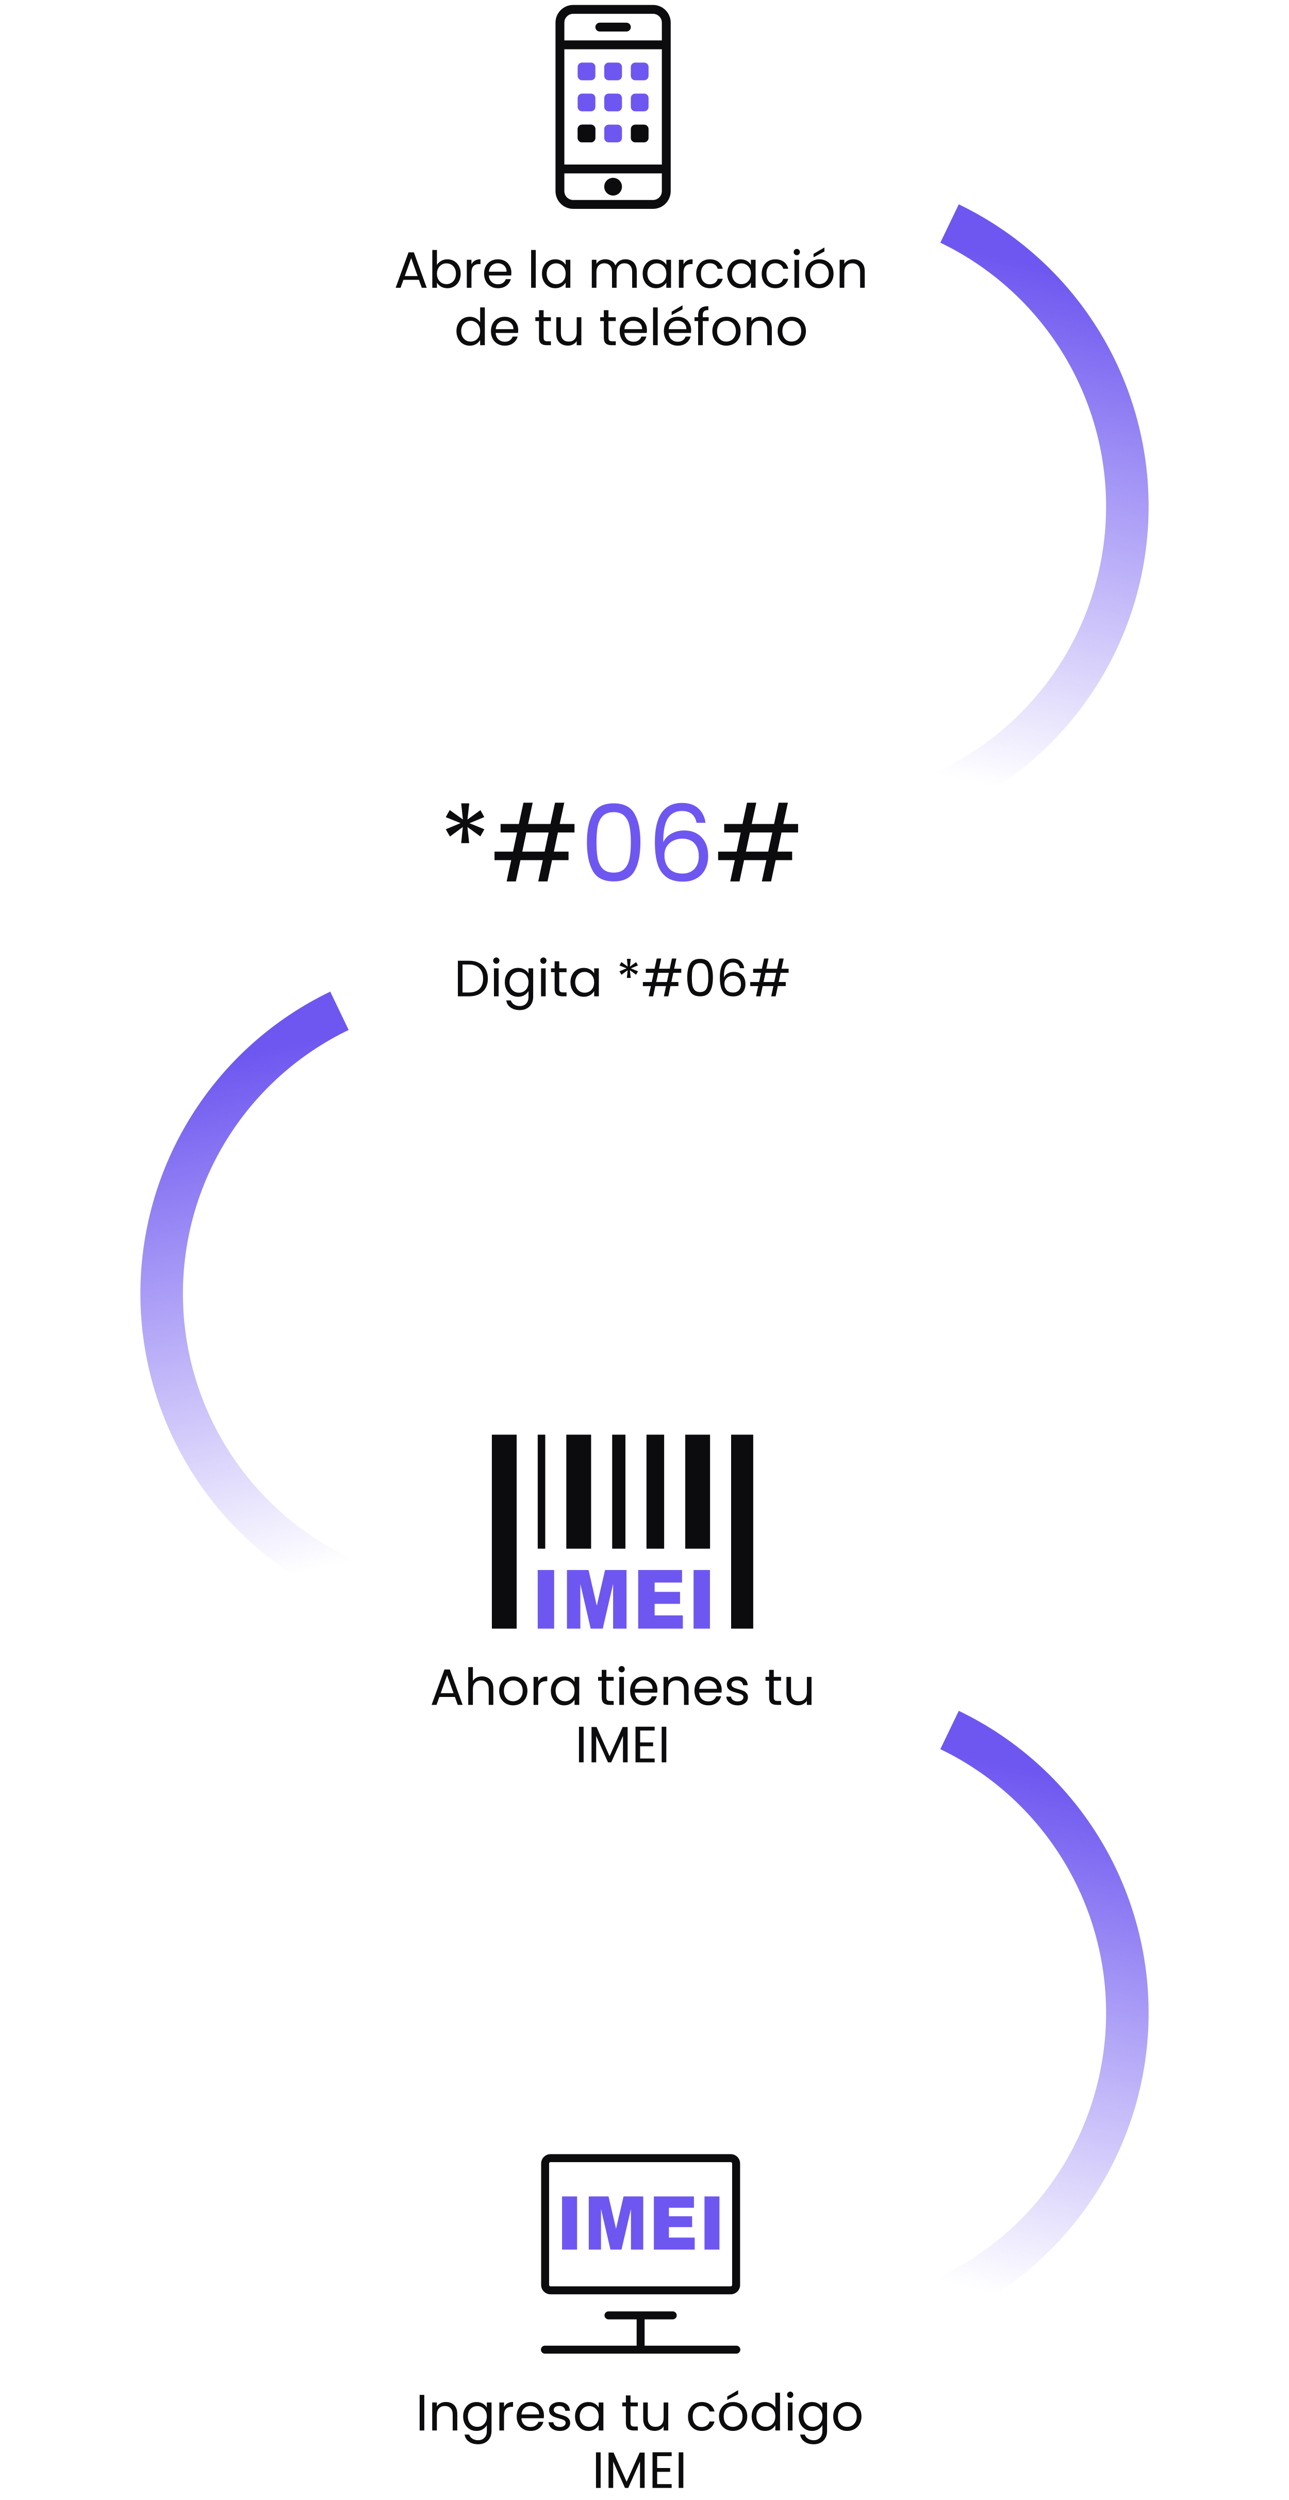 <svg xmlns="http://www.w3.org/2000/svg" width="606" height="1175" viewBox="0 0 606 1175" fill="none"><path d="M225.87 380.738L227.67 383.988L220.72 386.888L227.72 389.738L225.82 393.088L219.77 388.688L220.57 396.238H216.82L217.57 388.688L211.52 393.138L209.57 389.738L216.52 386.838L209.57 384.038L211.42 380.688L217.62 385.138L216.82 377.538H220.62L219.77 385.138L225.87 380.738ZM262.287 391.238L260.387 400.238H267.287V404.238H259.537L257.387 414.238H253.037L255.187 404.238H244.687L242.537 414.238H238.187L240.337 404.238H232.487V400.238H241.187L243.087 391.238H235.337V387.238H243.937L246.087 377.238H250.437L248.287 387.238H258.787L260.937 377.238H265.287L263.137 387.238H270.087V391.238H262.287ZM257.937 391.238H247.437L245.537 400.238H256.037L257.937 391.238ZM367.414 391.238L365.514 400.238H372.414V404.238H364.664L362.514 414.238H358.164L360.314 404.238H349.814L347.664 414.238H343.314L345.464 404.238H337.614V400.238H346.314L348.214 391.238H340.464V387.238H349.064L351.214 377.238H355.564L353.414 387.238H363.914L366.064 377.238H370.414L368.264 387.238H375.214V391.238H367.414ZM363.064 391.238H352.564L350.664 400.238H361.164L363.064 391.238Z" fill="#0C0B0E"></path><path d="M275.929 395.788C275.929 390.055 276.862 385.588 278.729 382.388C280.596 379.155 283.862 377.538 288.529 377.538C293.162 377.538 296.412 379.155 298.279 382.388C300.146 385.588 301.079 390.055 301.079 395.788C301.079 401.622 300.146 406.155 298.279 409.388C296.412 412.622 293.162 414.238 288.529 414.238C283.862 414.238 280.596 412.622 278.729 409.388C276.862 406.155 275.929 401.622 275.929 395.788ZM296.579 395.788C296.579 392.888 296.379 390.438 295.979 388.438C295.612 386.405 294.829 384.772 293.629 383.538C292.462 382.305 290.762 381.688 288.529 381.688C286.262 381.688 284.529 382.305 283.329 383.538C282.162 384.772 281.379 386.405 280.979 388.438C280.612 390.438 280.429 392.888 280.429 395.788C280.429 398.788 280.612 401.305 280.979 403.338C281.379 405.372 282.162 407.005 283.329 408.238C284.529 409.472 286.262 410.088 288.529 410.088C290.762 410.088 292.462 409.472 293.629 408.238C294.829 407.005 295.612 405.372 295.979 403.338C296.379 401.305 296.579 398.788 296.579 395.788ZM327.475 386.688C326.742 382.988 324.459 381.138 320.625 381.138C317.659 381.138 315.442 382.288 313.975 384.588C312.509 386.855 311.792 390.605 311.825 395.838C312.592 394.105 313.859 392.755 315.625 391.788C317.425 390.788 319.425 390.288 321.625 390.288C325.059 390.288 327.792 391.355 329.825 393.488C331.892 395.622 332.925 398.572 332.925 402.338C332.925 404.605 332.475 406.638 331.575 408.438C330.709 410.238 329.375 411.672 327.575 412.738C325.809 413.805 323.659 414.338 321.125 414.338C317.692 414.338 315.009 413.572 313.075 412.038C311.142 410.505 309.792 408.388 309.025 405.688C308.259 402.988 307.875 399.655 307.875 395.688C307.875 383.455 312.142 377.338 320.675 377.338C323.942 377.338 326.509 378.222 328.375 379.988C330.242 381.755 331.342 383.988 331.675 386.688H327.475ZM320.675 394.138C319.242 394.138 317.892 394.438 316.625 395.038C315.359 395.605 314.325 396.488 313.525 397.688C312.759 398.855 312.375 400.288 312.375 401.988C312.375 404.522 313.109 406.588 314.575 408.188C316.042 409.755 318.142 410.538 320.875 410.538C323.209 410.538 325.059 409.822 326.425 408.388C327.825 406.922 328.525 404.955 328.525 402.488C328.525 399.888 327.859 397.855 326.525 396.388C325.192 394.888 323.242 394.138 320.675 394.138Z" fill="#6E57F0"></path><path d="M220.47 451.51C222.294 451.51 223.87 451.854 225.198 452.542C226.542 453.214 227.566 454.182 228.27 455.446C228.99 456.71 229.35 458.198 229.35 459.91C229.35 461.622 228.99 463.11 228.27 464.374C227.566 465.622 226.542 466.582 225.198 467.254C223.87 467.91 222.294 468.238 220.47 468.238H215.262V451.51H220.47ZM220.47 466.438C222.63 466.438 224.278 465.87 225.414 464.734C226.55 463.582 227.118 461.974 227.118 459.91C227.118 457.83 226.542 456.206 225.39 455.038C224.254 453.87 222.614 453.286 220.47 453.286H217.446V466.438H220.47ZM233.359 452.95C232.943 452.95 232.591 452.806 232.303 452.518C232.015 452.23 231.871 451.878 231.871 451.462C231.871 451.046 232.015 450.694 232.303 450.406C232.591 450.118 232.943 449.974 233.359 449.974C233.759 449.974 234.095 450.118 234.367 450.406C234.655 450.694 234.799 451.046 234.799 451.462C234.799 451.878 234.655 452.23 234.367 452.518C234.095 452.806 233.759 452.95 233.359 452.95ZM234.415 455.086V468.238H232.231V455.086H234.415ZM243.561 454.87C244.697 454.87 245.689 455.118 246.537 455.614C247.401 456.11 248.041 456.734 248.457 457.486V455.086H250.665V468.526C250.665 469.726 250.409 470.79 249.897 471.718C249.385 472.662 248.649 473.398 247.689 473.926C246.745 474.454 245.641 474.718 244.377 474.718C242.649 474.718 241.209 474.31 240.057 473.494C238.905 472.678 238.225 471.566 238.017 470.158H240.177C240.417 470.958 240.913 471.598 241.665 472.078C242.417 472.574 243.321 472.822 244.377 472.822C245.577 472.822 246.553 472.446 247.305 471.694C248.073 470.942 248.457 469.886 248.457 468.526V465.766C248.025 466.534 247.385 467.174 246.537 467.686C245.689 468.198 244.697 468.454 243.561 468.454C242.393 468.454 241.329 468.166 240.369 467.59C239.425 467.014 238.681 466.206 238.137 465.166C237.593 464.126 237.321 462.942 237.321 461.614C237.321 460.27 237.593 459.094 238.137 458.086C238.681 457.062 239.425 456.27 240.369 455.71C241.329 455.15 242.393 454.87 243.561 454.87ZM248.457 461.638C248.457 460.646 248.257 459.782 247.857 459.046C247.457 458.31 246.913 457.75 246.225 457.366C245.553 456.966 244.809 456.766 243.993 456.766C243.177 456.766 242.433 456.958 241.761 457.342C241.089 457.726 240.553 458.286 240.153 459.022C239.753 459.758 239.553 460.622 239.553 461.614C239.553 462.622 239.753 463.502 240.153 464.254C240.553 464.99 241.089 465.558 241.761 465.958C242.433 466.342 243.177 466.534 243.993 466.534C244.809 466.534 245.553 466.342 246.225 465.958C246.913 465.558 247.457 464.99 247.857 464.254C248.257 463.502 248.457 462.63 248.457 461.638ZM255.484 452.95C255.068 452.95 254.716 452.806 254.428 452.518C254.14 452.23 253.996 451.878 253.996 451.462C253.996 451.046 254.14 450.694 254.428 450.406C254.716 450.118 255.068 449.974 255.484 449.974C255.884 449.974 256.22 450.118 256.492 450.406C256.78 450.694 256.924 451.046 256.924 451.462C256.924 451.878 256.78 452.23 256.492 452.518C256.22 452.806 255.884 452.95 255.484 452.95ZM256.54 455.086V468.238H254.356V455.086H256.54ZM262.926 456.886V464.638C262.926 465.278 263.062 465.734 263.334 466.006C263.606 466.262 264.078 466.39 264.75 466.39H266.358V468.238H264.39C263.174 468.238 262.262 467.958 261.654 467.398C261.046 466.838 260.742 465.918 260.742 464.638V456.886H259.038V455.086H260.742V451.774H262.926V455.086H266.358V456.886H262.926ZM268.188 461.614C268.188 460.27 268.46 459.094 269.004 458.086C269.548 457.062 270.292 456.27 271.236 455.71C272.196 455.15 273.26 454.87 274.428 454.87C275.58 454.87 276.58 455.118 277.428 455.614C278.276 456.11 278.908 456.734 279.324 457.486V455.086H281.532V468.238H279.324V465.79C278.892 466.558 278.244 467.198 277.38 467.71C276.532 468.206 275.54 468.454 274.404 468.454C273.236 468.454 272.18 468.166 271.236 467.59C270.292 467.014 269.548 466.206 269.004 465.166C268.46 464.126 268.188 462.942 268.188 461.614ZM279.324 461.638C279.324 460.646 279.124 459.782 278.724 459.046C278.324 458.31 277.78 457.75 277.092 457.366C276.42 456.966 275.676 456.766 274.86 456.766C274.044 456.766 273.3 456.958 272.628 457.342C271.956 457.726 271.42 458.286 271.02 459.022C270.62 459.758 270.42 460.622 270.42 461.614C270.42 462.622 270.62 463.502 271.02 464.254C271.42 464.99 271.956 465.558 272.628 465.958C273.3 466.342 274.044 466.534 274.86 466.534C275.676 466.534 276.42 466.342 277.092 465.958C277.78 465.558 278.324 464.99 278.724 464.254C279.124 463.502 279.324 462.63 279.324 461.638ZM299.061 452.158L299.925 453.718L296.589 455.11L299.949 456.478L299.037 458.086L296.133 455.974L296.517 459.598H294.717L295.077 455.974L292.173 458.11L291.237 456.478L294.573 455.086L291.237 453.742L292.125 452.134L295.101 454.27L294.717 450.622H296.541L296.133 454.27L299.061 452.158ZM316.541 457.198L315.629 461.518H318.941V463.438H315.221L314.189 468.238H312.101L313.133 463.438H308.093L307.061 468.238H304.973L306.005 463.438H302.237V461.518H306.413L307.325 457.198H303.605V455.278H307.733L308.765 450.478H310.853L309.821 455.278H314.861L315.893 450.478H317.981L316.949 455.278H320.285V457.198H316.541ZM314.453 457.198H309.413L308.501 461.518H313.541L314.453 457.198ZM323.089 459.382C323.089 456.63 323.537 454.486 324.433 452.95C325.329 451.398 326.897 450.622 329.137 450.622C331.361 450.622 332.921 451.398 333.817 452.95C334.713 454.486 335.161 456.63 335.161 459.382C335.161 462.182 334.713 464.358 333.817 465.91C332.921 467.462 331.361 468.238 329.137 468.238C326.897 468.238 325.329 467.462 324.433 465.91C323.537 464.358 323.089 462.182 323.089 459.382ZM333.001 459.382C333.001 457.99 332.905 456.814 332.713 455.854C332.537 454.878 332.161 454.094 331.585 453.502C331.025 452.91 330.209 452.614 329.137 452.614C328.049 452.614 327.217 452.91 326.641 453.502C326.081 454.094 325.705 454.878 325.513 455.854C325.337 456.814 325.249 457.99 325.249 459.382C325.249 460.822 325.337 462.03 325.513 463.006C325.705 463.982 326.081 464.766 326.641 465.358C327.217 465.95 328.049 466.246 329.137 466.246C330.209 466.246 331.025 465.95 331.585 465.358C332.161 464.766 332.537 463.982 332.713 463.006C332.905 462.03 333.001 460.822 333.001 459.382ZM347.832 455.014C347.48 453.238 346.384 452.35 344.544 452.35C343.12 452.35 342.056 452.902 341.352 454.006C340.648 455.094 340.304 456.894 340.32 459.406C340.688 458.574 341.296 457.926 342.144 457.462C343.008 456.982 343.968 456.742 345.024 456.742C346.672 456.742 347.984 457.254 348.96 458.278C349.952 459.302 350.448 460.718 350.448 462.526C350.448 463.614 350.232 464.59 349.8 465.454C349.384 466.318 348.744 467.006 347.88 467.518C347.032 468.03 346 468.286 344.784 468.286C343.136 468.286 341.848 467.918 340.92 467.182C339.992 466.446 339.344 465.43 338.976 464.134C338.608 462.838 338.424 461.238 338.424 459.334C338.424 453.462 340.472 450.526 344.568 450.526C346.136 450.526 347.368 450.95 348.264 451.798C349.16 452.646 349.688 453.718 349.848 455.014H347.832ZM344.568 458.59C343.88 458.59 343.232 458.734 342.624 459.022C342.016 459.294 341.52 459.718 341.136 460.294C340.768 460.854 340.584 461.542 340.584 462.358C340.584 463.574 340.936 464.566 341.64 465.334C342.344 466.086 343.352 466.462 344.664 466.462C345.784 466.462 346.672 466.118 347.328 465.43C348 464.726 348.336 463.782 348.336 462.598C348.336 461.35 348.016 460.374 347.376 459.67C346.736 458.95 345.8 458.59 344.568 458.59ZM367.002 457.198L366.09 461.518H369.402V463.438H365.682L364.65 468.238H362.562L363.594 463.438H358.554L357.522 468.238H355.434L356.466 463.438H352.698V461.518H356.874L357.786 457.198H354.066V455.278H358.194L359.226 450.478H361.314L360.282 455.278H365.322L366.354 450.478H368.442L367.41 455.278H370.746V457.198H367.002ZM364.914 457.198H359.874L358.962 461.518H364.002L364.914 457.198Z" fill="#0C0B0E"></path><path d="M213.853 797.518H206.557L205.213 801.238H202.909L208.957 784.606H211.477L217.501 801.238H215.197L213.853 797.518ZM213.229 795.742L210.205 787.294L207.181 795.742H213.229ZM226.665 787.846C227.657 787.846 228.553 788.062 229.353 788.494C230.153 788.91 230.777 789.542 231.225 790.39C231.689 791.238 231.921 792.27 231.921 793.486V801.238H229.761V793.798C229.761 792.486 229.433 791.486 228.777 790.798C228.121 790.094 227.225 789.742 226.089 789.742C224.937 789.742 224.017 790.102 223.329 790.822C222.657 791.542 222.321 792.59 222.321 793.966V801.238H220.137V783.478H222.321V789.958C222.753 789.286 223.345 788.766 224.097 788.398C224.865 788.03 225.721 787.846 226.665 787.846ZM241.225 801.454C239.993 801.454 238.873 801.174 237.865 800.614C236.873 800.054 236.089 799.262 235.513 798.238C234.953 797.198 234.673 795.998 234.673 794.638C234.673 793.294 234.961 792.11 235.537 791.086C236.129 790.046 236.929 789.254 237.937 788.71C238.945 788.15 240.073 787.87 241.321 787.87C242.569 787.87 243.697 788.15 244.705 788.71C245.713 789.254 246.505 790.038 247.081 791.062C247.673 792.086 247.969 793.278 247.969 794.638C247.969 795.998 247.665 797.198 247.057 798.238C246.465 799.262 245.657 800.054 244.633 800.614C243.609 801.174 242.473 801.454 241.225 801.454ZM241.225 799.534C242.009 799.534 242.745 799.35 243.433 798.982C244.121 798.614 244.673 798.062 245.089 797.326C245.521 796.59 245.737 795.694 245.737 794.638C245.737 793.582 245.529 792.686 245.113 791.95C244.697 791.214 244.153 790.67 243.481 790.318C242.809 789.95 242.081 789.766 241.297 789.766C240.497 789.766 239.761 789.95 239.089 790.318C238.433 790.67 237.905 791.214 237.505 791.95C237.105 792.686 236.905 793.582 236.905 794.638C236.905 795.71 237.097 796.614 237.481 797.35C237.881 798.086 238.409 798.638 239.065 799.006C239.721 799.358 240.441 799.534 241.225 799.534ZM253.024 790.222C253.408 789.47 253.952 788.886 254.656 788.47C255.376 788.054 256.248 787.846 257.272 787.846V790.102H256.696C254.248 790.102 253.024 791.43 253.024 794.086V801.238H250.84V788.086H253.024V790.222ZM258.977 794.614C258.977 793.27 259.249 792.094 259.793 791.086C260.337 790.062 261.081 789.27 262.025 788.71C262.985 788.15 264.049 787.87 265.217 787.87C266.369 787.87 267.369 788.118 268.217 788.614C269.065 789.11 269.697 789.734 270.113 790.486V788.086H272.321V801.238H270.113V798.79C269.681 799.558 269.033 800.198 268.169 800.71C267.321 801.206 266.329 801.454 265.193 801.454C264.025 801.454 262.969 801.166 262.025 800.59C261.081 800.014 260.337 799.206 259.793 798.166C259.249 797.126 258.977 795.942 258.977 794.614ZM270.113 794.638C270.113 793.646 269.913 792.782 269.513 792.046C269.113 791.31 268.569 790.75 267.881 790.366C267.209 789.966 266.465 789.766 265.649 789.766C264.833 789.766 264.089 789.958 263.417 790.342C262.745 790.726 262.209 791.286 261.809 792.022C261.409 792.758 261.209 793.622 261.209 794.614C261.209 795.622 261.409 796.502 261.809 797.254C262.209 797.99 262.745 798.558 263.417 798.958C264.089 799.342 264.833 799.534 265.649 799.534C266.465 799.534 267.209 799.342 267.881 798.958C268.569 798.558 269.113 797.99 269.513 797.254C269.913 796.502 270.113 795.63 270.113 794.638ZM285.074 789.886V797.638C285.074 798.278 285.21 798.734 285.482 799.006C285.754 799.262 286.226 799.39 286.898 799.39H288.506V801.238H286.538C285.322 801.238 284.41 800.958 283.802 800.398C283.194 799.838 282.89 798.918 282.89 797.638V789.886H281.186V788.086H282.89V784.774H285.074V788.086H288.506V789.886H285.074ZM292.281 785.95C291.865 785.95 291.513 785.806 291.225 785.518C290.937 785.23 290.793 784.878 290.793 784.462C290.793 784.046 290.937 783.694 291.225 783.406C291.513 783.118 291.865 782.974 292.281 782.974C292.681 782.974 293.017 783.118 293.289 783.406C293.577 783.694 293.721 784.046 293.721 784.462C293.721 784.878 293.577 785.23 293.289 785.518C293.017 785.806 292.681 785.95 292.281 785.95ZM293.337 788.086V801.238H291.153V788.086H293.337ZM309.059 794.158C309.059 794.574 309.035 795.014 308.987 795.478H298.475C298.555 796.774 298.995 797.79 299.795 798.526C300.611 799.246 301.595 799.606 302.747 799.606C303.691 799.606 304.475 799.39 305.099 798.958C305.739 798.51 306.187 797.918 306.443 797.182H308.795C308.443 798.446 307.739 799.478 306.683 800.278C305.627 801.062 304.315 801.454 302.747 801.454C301.499 801.454 300.379 801.174 299.387 800.614C298.411 800.054 297.643 799.262 297.083 798.238C296.523 797.198 296.243 795.998 296.243 794.638C296.243 793.278 296.515 792.086 297.059 791.062C297.603 790.038 298.363 789.254 299.339 788.71C300.331 788.15 301.467 787.87 302.747 787.87C303.995 787.87 305.099 788.142 306.059 788.686C307.019 789.23 307.755 789.982 308.267 790.942C308.795 791.886 309.059 792.958 309.059 794.158ZM306.803 793.702C306.803 792.87 306.619 792.158 306.251 791.566C305.883 790.958 305.379 790.502 304.739 790.198C304.115 789.878 303.419 789.718 302.651 789.718C301.547 789.718 300.603 790.07 299.819 790.774C299.051 791.478 298.611 792.454 298.499 793.702H306.803ZM318.35 787.846C319.95 787.846 321.246 788.334 322.238 789.31C323.23 790.27 323.726 791.662 323.726 793.486V801.238H321.566V793.798C321.566 792.486 321.238 791.486 320.582 790.798C319.926 790.094 319.03 789.742 317.894 789.742C316.742 789.742 315.822 790.102 315.134 790.822C314.462 791.542 314.126 792.59 314.126 793.966V801.238H311.942V788.086H314.126V789.958C314.558 789.286 315.142 788.766 315.878 788.398C316.63 788.03 317.454 787.846 318.35 787.846ZM339.293 794.158C339.293 794.574 339.269 795.014 339.221 795.478H328.709C328.789 796.774 329.229 797.79 330.029 798.526C330.845 799.246 331.829 799.606 332.981 799.606C333.925 799.606 334.709 799.39 335.333 798.958C335.973 798.51 336.421 797.918 336.677 797.182H339.029C338.677 798.446 337.973 799.478 336.917 800.278C335.861 801.062 334.549 801.454 332.981 801.454C331.733 801.454 330.613 801.174 329.621 800.614C328.645 800.054 327.877 799.262 327.317 798.238C326.757 797.198 326.477 795.998 326.477 794.638C326.477 793.278 326.749 792.086 327.293 791.062C327.837 790.038 328.597 789.254 329.573 788.71C330.565 788.15 331.701 787.87 332.981 787.87C334.229 787.87 335.333 788.142 336.293 788.686C337.253 789.23 337.989 789.982 338.501 790.942C339.029 791.886 339.293 792.958 339.293 794.158ZM337.037 793.702C337.037 792.87 336.853 792.158 336.485 791.566C336.117 790.958 335.613 790.502 334.973 790.198C334.349 789.878 333.653 789.718 332.885 789.718C331.781 789.718 330.837 790.07 330.053 790.774C329.285 791.478 328.845 792.454 328.733 793.702H337.037ZM346.832 801.454C345.824 801.454 344.92 801.286 344.12 800.95C343.32 800.598 342.688 800.118 342.224 799.51C341.76 798.886 341.504 798.174 341.456 797.374H343.712C343.776 798.03 344.08 798.566 344.624 798.982C345.184 799.398 345.912 799.606 346.808 799.606C347.64 799.606 348.296 799.422 348.776 799.054C349.256 798.686 349.496 798.222 349.496 797.662C349.496 797.086 349.24 796.662 348.728 796.39C348.216 796.102 347.424 795.822 346.352 795.55C345.376 795.294 344.576 795.038 343.952 794.782C343.344 794.51 342.816 794.118 342.368 793.606C341.936 793.078 341.72 792.39 341.72 791.542C341.72 790.87 341.92 790.254 342.32 789.694C342.72 789.134 343.288 788.694 344.024 788.374C344.76 788.038 345.6 787.87 346.544 787.87C348 787.87 349.176 788.238 350.072 788.974C350.968 789.71 351.448 790.718 351.512 791.998H349.328C349.28 791.31 349 790.758 348.488 790.342C347.992 789.926 347.32 789.718 346.472 789.718C345.688 789.718 345.064 789.886 344.6 790.222C344.136 790.558 343.904 790.998 343.904 791.542C343.904 791.974 344.04 792.334 344.312 792.622C344.6 792.894 344.952 793.118 345.368 793.294C345.8 793.454 346.392 793.638 347.144 793.846C348.088 794.102 348.856 794.358 349.448 794.614C350.04 794.854 350.544 795.222 350.96 795.718C351.392 796.214 351.616 796.862 351.632 797.662C351.632 798.382 351.432 799.03 351.032 799.606C350.632 800.182 350.064 800.638 349.328 800.974C348.608 801.294 347.776 801.454 346.832 801.454ZM363.778 789.886V797.638C363.778 798.278 363.914 798.734 364.186 799.006C364.458 799.262 364.93 799.39 365.602 799.39H367.21V801.238H365.242C364.026 801.238 363.114 800.958 362.506 800.398C361.898 799.838 361.594 798.918 361.594 797.638V789.886H359.89V788.086H361.594V784.774H363.778V788.086H367.21V789.886H363.778ZM381.52 788.086V801.238H379.336V799.294C378.92 799.966 378.336 800.494 377.584 800.878C376.848 801.246 376.032 801.43 375.136 801.43C374.112 801.43 373.192 801.222 372.376 800.806C371.56 800.374 370.912 799.734 370.432 798.886C369.968 798.038 369.736 797.006 369.736 795.79V788.086H371.896V795.502C371.896 796.798 372.224 797.798 372.88 798.502C373.536 799.19 374.432 799.534 375.568 799.534C376.736 799.534 377.656 799.174 378.328 798.454C379 797.734 379.336 796.686 379.336 795.31V788.086H381.52ZM274.376 811.51V828.238H272.192V811.51H274.376ZM295.066 811.63V828.238H292.882V815.854L287.362 828.238H285.826L280.282 815.83V828.238H278.098V811.63H280.45L286.594 825.358L292.738 811.63H295.066ZM300.954 813.286V818.878H307.05V820.678H300.954V826.438H307.77V828.238H298.77V811.486H307.77V813.286H300.954ZM313.258 811.51V828.238H311.074V811.51H313.258Z" fill="#0C0B0E"></path><g clip-path="url(#clip0_728_930)"><path d="M266.238 674.238H277.898V727.838H266.238V674.238ZM231.238 674.238H242.898V765.408H231.238V674.238ZM303.928 674.238H312.238V727.838H303.928V674.238ZM287.798 674.238H294.038V727.838H287.798V674.238ZM252.798 674.238H256.338V727.838H252.798V674.238ZM343.718 674.238H354.118V765.408H343.718V674.238ZM322.158 674.238H333.818V727.838H322.158V674.238Z" fill="#0C0B0E"></path><path d="M260.518 737.857H252.798V765.407H260.518V737.857Z" fill="#6E57F0"></path><path d="M276.698 737.857H266.538V765.407H272.838V744.407L277.688 765.407H283.378L288.238 744.407V765.407H294.558V737.857H284.448L280.568 754.617L276.698 737.857Z" fill="#6E57F0"></path><path d="M320.648 737.857H300.038H300.028V765.407H321.028V759.177H307.768V753.747H319.708V748.127H307.768V743.747H320.648V737.857Z" fill="#6E57F0"></path><path d="M333.768 737.857H326.068V765.407H333.768V737.857Z" fill="#6E57F0"></path></g><path d="M199.477 1125.51V1142.24H197.293V1125.51H199.477ZM209.607 1128.85C211.207 1128.85 212.503 1129.33 213.495 1130.31C214.487 1131.27 214.983 1132.66 214.983 1134.49V1142.24H212.823V1134.8C212.823 1133.49 212.495 1132.49 211.839 1131.8C211.183 1131.09 210.287 1130.74 209.151 1130.74C207.999 1130.74 207.079 1131.1 206.391 1131.82C205.719 1132.54 205.383 1133.59 205.383 1134.97V1142.24H203.199V1129.09H205.383V1130.96C205.815 1130.29 206.399 1129.77 207.135 1129.4C207.887 1129.03 208.711 1128.85 209.607 1128.85ZM223.975 1128.87C225.111 1128.87 226.103 1129.12 226.951 1129.61C227.815 1130.11 228.455 1130.73 228.871 1131.49V1129.09H231.079V1142.53C231.079 1143.73 230.823 1144.79 230.311 1145.72C229.799 1146.66 229.063 1147.4 228.103 1147.93C227.159 1148.45 226.055 1148.72 224.791 1148.72C223.063 1148.72 221.623 1148.31 220.471 1147.49C219.319 1146.68 218.639 1145.57 218.431 1144.16H220.591C220.831 1144.96 221.327 1145.6 222.079 1146.08C222.831 1146.57 223.735 1146.82 224.791 1146.82C225.991 1146.82 226.967 1146.45 227.719 1145.69C228.487 1144.94 228.871 1143.89 228.871 1142.53V1139.77C228.439 1140.53 227.799 1141.17 226.951 1141.69C226.103 1142.2 225.111 1142.45 223.975 1142.45C222.807 1142.45 221.743 1142.17 220.783 1141.59C219.839 1141.01 219.095 1140.21 218.551 1139.17C218.007 1138.13 217.735 1136.94 217.735 1135.61C217.735 1134.27 218.007 1133.09 218.551 1132.09C219.095 1131.06 219.839 1130.27 220.783 1129.71C221.743 1129.15 222.807 1128.87 223.975 1128.87ZM228.871 1135.64C228.871 1134.65 228.671 1133.78 228.271 1133.05C227.871 1132.31 227.327 1131.75 226.639 1131.37C225.967 1130.97 225.223 1130.77 224.407 1130.77C223.591 1130.77 222.847 1130.96 222.175 1131.34C221.503 1131.73 220.967 1132.29 220.567 1133.02C220.167 1133.76 219.967 1134.62 219.967 1135.61C219.967 1136.62 220.167 1137.5 220.567 1138.25C220.967 1138.99 221.503 1139.56 222.175 1139.96C222.847 1140.34 223.591 1140.53 224.407 1140.53C225.223 1140.53 225.967 1140.34 226.639 1139.96C227.327 1139.56 227.871 1138.99 228.271 1138.25C228.671 1137.5 228.871 1136.63 228.871 1135.64ZM236.954 1131.22C237.338 1130.47 237.882 1129.89 238.586 1129.47C239.306 1129.05 240.178 1128.85 241.202 1128.85V1131.1H240.626C238.178 1131.1 236.954 1132.43 236.954 1135.09V1142.24H234.77V1129.09H236.954V1131.22ZM255.723 1135.16C255.723 1135.57 255.699 1136.01 255.651 1136.48H245.139C245.219 1137.77 245.659 1138.79 246.459 1139.53C247.275 1140.25 248.259 1140.61 249.411 1140.61C250.355 1140.61 251.139 1140.39 251.763 1139.96C252.403 1139.51 252.851 1138.92 253.107 1138.18H255.459C255.107 1139.45 254.403 1140.48 253.347 1141.28C252.291 1142.06 250.979 1142.45 249.411 1142.45C248.163 1142.45 247.043 1142.17 246.051 1141.61C245.075 1141.05 244.307 1140.26 243.747 1139.24C243.187 1138.2 242.907 1137 242.907 1135.64C242.907 1134.28 243.179 1133.09 243.723 1132.06C244.267 1131.04 245.027 1130.25 246.003 1129.71C246.995 1129.15 248.131 1128.87 249.411 1128.87C250.659 1128.87 251.763 1129.14 252.723 1129.69C253.683 1130.23 254.419 1130.98 254.931 1131.94C255.459 1132.89 255.723 1133.96 255.723 1135.16ZM253.467 1134.7C253.467 1133.87 253.283 1133.16 252.915 1132.57C252.547 1131.96 252.043 1131.5 251.403 1131.2C250.779 1130.88 250.083 1130.72 249.315 1130.72C248.211 1130.72 247.267 1131.07 246.483 1131.77C245.715 1132.48 245.275 1133.45 245.163 1134.7H253.467ZM263.262 1142.45C262.254 1142.45 261.35 1142.29 260.55 1141.95C259.75 1141.6 259.118 1141.12 258.654 1140.51C258.19 1139.89 257.934 1139.17 257.886 1138.37H260.142C260.206 1139.03 260.51 1139.57 261.054 1139.98C261.614 1140.4 262.342 1140.61 263.238 1140.61C264.07 1140.61 264.726 1140.42 265.206 1140.05C265.686 1139.69 265.926 1139.22 265.926 1138.66C265.926 1138.09 265.67 1137.66 265.158 1137.39C264.646 1137.1 263.854 1136.82 262.782 1136.55C261.806 1136.29 261.006 1136.04 260.382 1135.78C259.774 1135.51 259.246 1135.12 258.798 1134.61C258.366 1134.08 258.15 1133.39 258.15 1132.54C258.15 1131.87 258.35 1131.25 258.75 1130.69C259.15 1130.13 259.718 1129.69 260.454 1129.37C261.19 1129.04 262.03 1128.87 262.974 1128.87C264.43 1128.87 265.606 1129.24 266.502 1129.97C267.398 1130.71 267.878 1131.72 267.942 1133H265.758C265.71 1132.31 265.43 1131.76 264.918 1131.34C264.422 1130.93 263.75 1130.72 262.902 1130.72C262.118 1130.72 261.494 1130.89 261.03 1131.22C260.566 1131.56 260.334 1132 260.334 1132.54C260.334 1132.97 260.47 1133.33 260.742 1133.62C261.03 1133.89 261.382 1134.12 261.798 1134.29C262.23 1134.45 262.822 1134.64 263.574 1134.85C264.518 1135.1 265.286 1135.36 265.878 1135.61C266.47 1135.85 266.974 1136.22 267.39 1136.72C267.822 1137.21 268.046 1137.86 268.062 1138.66C268.062 1139.38 267.862 1140.03 267.462 1140.61C267.062 1141.18 266.494 1141.64 265.758 1141.97C265.038 1142.29 264.206 1142.45 263.262 1142.45ZM270.329 1135.61C270.329 1134.27 270.601 1133.09 271.145 1132.09C271.689 1131.06 272.433 1130.27 273.377 1129.71C274.337 1129.15 275.401 1128.87 276.569 1128.87C277.721 1128.87 278.721 1129.12 279.569 1129.61C280.417 1130.11 281.049 1130.73 281.465 1131.49V1129.09H283.673V1142.24H281.465V1139.79C281.033 1140.56 280.385 1141.2 279.521 1141.71C278.673 1142.21 277.681 1142.45 276.545 1142.45C275.377 1142.45 274.321 1142.17 273.377 1141.59C272.433 1141.01 271.689 1140.21 271.145 1139.17C270.601 1138.13 270.329 1136.94 270.329 1135.61ZM281.465 1135.64C281.465 1134.65 281.265 1133.78 280.865 1133.05C280.465 1132.31 279.921 1131.75 279.233 1131.37C278.561 1130.97 277.817 1130.77 277.001 1130.77C276.185 1130.77 275.441 1130.96 274.769 1131.34C274.097 1131.73 273.561 1132.29 273.161 1133.02C272.761 1133.76 272.561 1134.62 272.561 1135.61C272.561 1136.62 272.761 1137.5 273.161 1138.25C273.561 1138.99 274.097 1139.56 274.769 1139.96C275.441 1140.34 276.185 1140.53 277.001 1140.53C277.817 1140.53 278.561 1140.34 279.233 1139.96C279.921 1139.56 280.465 1138.99 280.865 1138.25C281.265 1137.5 281.465 1136.63 281.465 1135.64ZM296.426 1130.89V1138.64C296.426 1139.28 296.562 1139.73 296.834 1140.01C297.106 1140.26 297.578 1140.39 298.25 1140.39H299.858V1142.24H297.89C296.674 1142.24 295.762 1141.96 295.154 1141.4C294.546 1140.84 294.242 1139.92 294.242 1138.64V1130.89H292.538V1129.09H294.242V1125.77H296.426V1129.09H299.858V1130.89H296.426ZM314.168 1129.09V1142.24H311.984V1140.29C311.568 1140.97 310.984 1141.49 310.232 1141.88C309.496 1142.25 308.68 1142.43 307.784 1142.43C306.76 1142.43 305.84 1142.22 305.024 1141.81C304.208 1141.37 303.56 1140.73 303.08 1139.89C302.616 1139.04 302.384 1138.01 302.384 1136.79V1129.09H304.544V1136.5C304.544 1137.8 304.872 1138.8 305.528 1139.5C306.184 1140.19 307.08 1140.53 308.216 1140.53C309.384 1140.53 310.304 1140.17 310.976 1139.45C311.648 1138.73 311.984 1137.69 311.984 1136.31V1129.09H314.168ZM323.438 1135.64C323.438 1134.28 323.71 1133.09 324.254 1132.09C324.798 1131.06 325.55 1130.27 326.51 1129.71C327.486 1129.15 328.598 1128.87 329.846 1128.87C331.462 1128.87 332.79 1129.26 333.83 1130.05C334.886 1130.83 335.582 1131.92 335.918 1133.31H333.566C333.342 1132.51 332.902 1131.88 332.246 1131.41C331.606 1130.95 330.806 1130.72 329.846 1130.72C328.598 1130.72 327.59 1131.15 326.822 1132.01C326.054 1132.86 325.67 1134.07 325.67 1135.64C325.67 1137.22 326.054 1138.45 326.822 1139.31C327.59 1140.17 328.598 1140.61 329.846 1140.61C330.806 1140.61 331.606 1140.38 332.246 1139.93C332.886 1139.49 333.326 1138.85 333.566 1138.01H335.918C335.566 1139.36 334.862 1140.44 333.806 1141.25C332.75 1142.05 331.43 1142.45 329.846 1142.45C328.598 1142.45 327.486 1142.17 326.51 1141.61C325.55 1141.05 324.798 1140.26 324.254 1139.24C323.71 1138.21 323.438 1137.01 323.438 1135.64ZM344.568 1142.45C343.336 1142.45 342.216 1142.17 341.208 1141.61C340.216 1141.05 339.432 1140.26 338.856 1139.24C338.296 1138.2 338.016 1137 338.016 1135.64C338.016 1134.29 338.304 1133.11 338.88 1132.09C339.472 1131.05 340.272 1130.25 341.28 1129.71C342.288 1129.15 343.416 1128.87 344.664 1128.87C345.912 1128.87 347.04 1129.15 348.048 1129.71C349.056 1130.25 349.848 1131.04 350.424 1132.06C351.016 1133.09 351.312 1134.28 351.312 1135.64C351.312 1137 351.008 1138.2 350.4 1139.24C349.808 1140.26 349 1141.05 347.976 1141.61C346.952 1142.17 345.816 1142.45 344.568 1142.45ZM344.568 1140.53C345.352 1140.53 346.088 1140.35 346.776 1139.98C347.464 1139.61 348.016 1139.06 348.432 1138.33C348.864 1137.59 349.08 1136.69 349.08 1135.64C349.08 1134.58 348.872 1133.69 348.456 1132.95C348.04 1132.21 347.496 1131.67 346.824 1131.32C346.152 1130.95 345.424 1130.77 344.64 1130.77C343.84 1130.77 343.104 1130.95 342.432 1131.32C341.776 1131.67 341.248 1132.21 340.848 1132.95C340.448 1133.69 340.248 1134.58 340.248 1135.64C340.248 1136.71 340.44 1137.61 340.824 1138.35C341.224 1139.09 341.752 1139.64 342.408 1140.01C343.064 1140.36 343.784 1140.53 344.568 1140.53ZM347.016 1125.2L341.904 1127.93V1126.3L347.016 1123.3V1125.2ZM353.368 1135.61C353.368 1134.27 353.64 1133.09 354.184 1132.09C354.728 1131.06 355.472 1130.27 356.416 1129.71C357.376 1129.15 358.448 1128.87 359.632 1128.87C360.656 1128.87 361.608 1129.11 362.488 1129.59C363.368 1130.05 364.04 1130.67 364.504 1131.44V1124.48H366.712V1142.24H364.504V1139.77C364.072 1140.55 363.432 1141.2 362.584 1141.71C361.736 1142.21 360.744 1142.45 359.608 1142.45C358.44 1142.45 357.376 1142.17 356.416 1141.59C355.472 1141.01 354.728 1140.21 354.184 1139.17C353.64 1138.13 353.368 1136.94 353.368 1135.61ZM364.504 1135.64C364.504 1134.65 364.304 1133.78 363.904 1133.05C363.504 1132.31 362.96 1131.75 362.272 1131.37C361.6 1130.97 360.856 1130.77 360.04 1130.77C359.224 1130.77 358.48 1130.96 357.808 1131.34C357.136 1131.73 356.6 1132.29 356.2 1133.02C355.8 1133.76 355.6 1134.62 355.6 1135.61C355.6 1136.62 355.8 1137.5 356.2 1138.25C356.6 1138.99 357.136 1139.56 357.808 1139.96C358.48 1140.34 359.224 1140.53 360.04 1140.53C360.856 1140.53 361.6 1140.34 362.272 1139.96C362.96 1139.56 363.504 1138.99 363.904 1138.25C364.304 1137.5 364.504 1136.63 364.504 1135.64ZM371.531 1126.95C371.115 1126.95 370.763 1126.81 370.475 1126.52C370.187 1126.23 370.043 1125.88 370.043 1125.46C370.043 1125.05 370.187 1124.69 370.475 1124.41C370.763 1124.12 371.115 1123.97 371.531 1123.97C371.931 1123.97 372.267 1124.12 372.539 1124.41C372.827 1124.69 372.971 1125.05 372.971 1125.46C372.971 1125.88 372.827 1126.23 372.539 1126.52C372.267 1126.81 371.931 1126.95 371.531 1126.95ZM372.587 1129.09V1142.24H370.403V1129.09H372.587ZM381.733 1128.87C382.869 1128.87 383.861 1129.12 384.709 1129.61C385.573 1130.11 386.213 1130.73 386.629 1131.49V1129.09H388.837V1142.53C388.837 1143.73 388.581 1144.79 388.069 1145.72C387.557 1146.66 386.821 1147.4 385.861 1147.93C384.917 1148.45 383.813 1148.72 382.549 1148.72C380.821 1148.72 379.381 1148.31 378.229 1147.49C377.077 1146.68 376.397 1145.57 376.189 1144.16H378.349C378.589 1144.96 379.085 1145.6 379.837 1146.08C380.589 1146.57 381.493 1146.82 382.549 1146.82C383.749 1146.82 384.725 1146.45 385.477 1145.69C386.245 1144.94 386.629 1143.89 386.629 1142.53V1139.77C386.197 1140.53 385.557 1141.17 384.709 1141.69C383.861 1142.2 382.869 1142.45 381.733 1142.45C380.565 1142.45 379.501 1142.17 378.541 1141.59C377.597 1141.01 376.853 1140.21 376.309 1139.17C375.765 1138.13 375.493 1136.94 375.493 1135.61C375.493 1134.27 375.765 1133.09 376.309 1132.09C376.853 1131.06 377.597 1130.27 378.541 1129.71C379.501 1129.15 380.565 1128.87 381.733 1128.87ZM386.629 1135.64C386.629 1134.65 386.429 1133.78 386.029 1133.05C385.629 1132.31 385.085 1131.75 384.397 1131.37C383.725 1130.97 382.981 1130.77 382.165 1130.77C381.349 1130.77 380.605 1130.96 379.933 1131.34C379.261 1131.73 378.725 1132.29 378.325 1133.02C377.925 1133.76 377.725 1134.62 377.725 1135.61C377.725 1136.62 377.925 1137.5 378.325 1138.25C378.725 1138.99 379.261 1139.56 379.933 1139.96C380.605 1140.34 381.349 1140.53 382.165 1140.53C382.981 1140.53 383.725 1140.34 384.397 1139.96C385.085 1139.56 385.629 1138.99 386.029 1138.25C386.429 1137.5 386.629 1136.63 386.629 1135.64ZM398.264 1142.45C397.032 1142.45 395.912 1142.17 394.904 1141.61C393.912 1141.05 393.128 1140.26 392.552 1139.24C391.992 1138.2 391.712 1137 391.712 1135.64C391.712 1134.29 392 1133.11 392.576 1132.09C393.168 1131.05 393.968 1130.25 394.976 1129.71C395.984 1129.15 397.112 1128.87 398.36 1128.87C399.608 1128.87 400.736 1129.15 401.744 1129.71C402.752 1130.25 403.544 1131.04 404.12 1132.06C404.712 1133.09 405.008 1134.28 405.008 1135.64C405.008 1137 404.704 1138.2 404.096 1139.24C403.504 1140.26 402.696 1141.05 401.672 1141.61C400.648 1142.17 399.512 1142.45 398.264 1142.45ZM398.264 1140.53C399.048 1140.53 399.784 1140.35 400.472 1139.98C401.16 1139.61 401.712 1139.06 402.128 1138.33C402.56 1137.59 402.776 1136.69 402.776 1135.64C402.776 1134.58 402.568 1133.69 402.152 1132.95C401.736 1132.21 401.192 1131.67 400.52 1131.32C399.848 1130.95 399.12 1130.77 398.336 1130.77C397.536 1130.77 396.8 1130.95 396.128 1131.32C395.472 1131.67 394.944 1132.21 394.544 1132.95C394.144 1133.69 393.944 1134.58 393.944 1135.64C393.944 1136.71 394.136 1137.61 394.52 1138.35C394.92 1139.09 395.448 1139.64 396.104 1140.01C396.76 1140.36 397.48 1140.53 398.264 1140.53ZM282.376 1152.51V1169.24H280.192V1152.51H282.376ZM303.066 1152.63V1169.24H300.882V1156.85L295.362 1169.24H293.826L288.282 1156.83V1169.24H286.098V1152.63H288.45L294.594 1166.36L300.738 1152.63H303.066ZM308.954 1154.29V1159.88H315.05V1161.68H308.954V1167.44H315.77V1169.24H306.77V1152.49H315.77V1154.29H308.954ZM321.258 1152.51V1169.24H319.074V1152.51H321.258Z" fill="#0C0B0E"></path><path d="M343.547 1078.24H258.801C256.377 1078.24 254.404 1076.27 254.404 1073.85V1016.77C254.404 1014.35 256.377 1012.38 258.801 1012.38H343.547C345.971 1012.38 347.943 1014.35 347.943 1016.77V1073.85C347.943 1076.27 345.971 1078.24 343.547 1078.24ZM258.801 1016.13C258.451 1016.13 258.154 1016.42 258.154 1016.77V1073.85C258.154 1074.2 258.451 1074.49 258.801 1074.49H343.547C343.897 1074.49 344.193 1074.2 344.193 1073.85V1016.77C344.193 1016.42 343.897 1016.13 343.547 1016.13H258.801Z" fill="#0C0B0E"></path><path d="M316.275 1090.02H286.073C285.038 1090.02 284.198 1089.18 284.198 1088.15C284.198 1087.11 285.038 1086.27 286.073 1086.27H316.275C317.31 1086.27 318.15 1087.11 318.15 1088.15C318.15 1089.18 317.311 1090.02 316.275 1090.02Z" fill="#0C0B0E"></path><path d="M303.049 1088.15H299.299V1104.25H303.049V1088.15Z" fill="#0C0B0E"></path><path d="M346.174 1106.13H256.174C255.139 1106.13 254.299 1105.29 254.299 1104.25C254.299 1103.22 255.139 1102.38 256.174 1102.38H346.174C347.209 1102.38 348.049 1103.22 348.049 1104.25C348.049 1105.29 347.209 1106.13 346.174 1106.13Z" fill="#0C0B0E"></path><path d="M271.294 1032.24H264.238V1057.24H271.294V1032.24Z" fill="#6E57F0"></path><path d="M286.081 1032.24H276.795V1057.24H282.553V1038.18L286.986 1057.24H292.186L296.627 1038.18V1057.24H302.403V1032.24H293.164L289.618 1047.45L286.081 1032.24Z" fill="#6E57F0"></path><path d="M326.248 1032.24H307.412H307.403V1057.24H326.595V1051.58H314.476V1046.66H325.388V1041.56H314.476V1037.58H326.248V1032.24Z" fill="#6E57F0"></path><path d="M338.238 1032.24H331.201V1057.24H338.238V1032.24Z" fill="#6E57F0"></path><path d="M196.959 131.518H189.663L188.319 135.238H186.015L192.063 118.606H194.583L200.607 135.238H198.303L196.959 131.518ZM196.335 129.742L193.311 121.294L190.287 129.742H196.335ZM205.426 124.534C205.874 123.75 206.53 123.11 207.394 122.614C208.258 122.118 209.242 121.87 210.346 121.87C211.53 121.87 212.594 122.15 213.538 122.71C214.482 123.27 215.226 124.062 215.77 125.086C216.314 126.094 216.586 127.27 216.586 128.614C216.586 129.942 216.314 131.126 215.77 132.166C215.226 133.206 214.474 134.014 213.514 134.59C212.57 135.166 211.514 135.454 210.346 135.454C209.21 135.454 208.21 135.206 207.346 134.71C206.498 134.214 205.858 133.582 205.426 132.814V135.238H203.242V117.478H205.426V124.534ZM214.354 128.614C214.354 127.622 214.154 126.758 213.754 126.022C213.354 125.286 212.81 124.726 212.122 124.342C211.45 123.958 210.706 123.766 209.89 123.766C209.09 123.766 208.346 123.966 207.658 124.366C206.986 124.75 206.442 125.318 206.026 126.07C205.626 126.806 205.426 127.662 205.426 128.638C205.426 129.63 205.626 130.502 206.026 131.254C206.442 131.99 206.986 132.558 207.658 132.958C208.346 133.342 209.09 133.534 209.89 133.534C210.706 133.534 211.45 133.342 212.122 132.958C212.81 132.558 213.354 131.99 213.754 131.254C214.154 130.502 214.354 129.622 214.354 128.614ZM221.645 124.222C222.029 123.47 222.573 122.886 223.277 122.47C223.997 122.054 224.869 121.846 225.893 121.846V124.102H225.317C222.869 124.102 221.645 125.43 221.645 128.086V135.238H219.461V122.086H221.645V124.222ZM240.414 128.158C240.414 128.574 240.39 129.014 240.342 129.478H229.83C229.91 130.774 230.35 131.79 231.15 132.526C231.966 133.246 232.95 133.606 234.102 133.606C235.046 133.606 235.83 133.39 236.454 132.958C237.094 132.51 237.542 131.918 237.798 131.182H240.15C239.798 132.446 239.094 133.478 238.038 134.278C236.982 135.062 235.67 135.454 234.102 135.454C232.854 135.454 231.734 135.174 230.742 134.614C229.766 134.054 228.998 133.262 228.438 132.238C227.878 131.198 227.598 129.998 227.598 128.638C227.598 127.278 227.87 126.086 228.414 125.062C228.958 124.038 229.718 123.254 230.694 122.71C231.686 122.15 232.822 121.87 234.102 121.87C235.35 121.87 236.454 122.142 237.414 122.686C238.374 123.23 239.11 123.982 239.622 124.942C240.15 125.886 240.414 126.958 240.414 128.158ZM238.158 127.702C238.158 126.87 237.974 126.158 237.606 125.566C237.238 124.958 236.734 124.502 236.094 124.198C235.47 123.878 234.774 123.718 234.006 123.718C232.902 123.718 231.958 124.07 231.174 124.774C230.406 125.478 229.966 126.454 229.854 127.702H238.158ZM251.88 117.478V135.238H249.696V117.478H251.88ZM254.786 128.614C254.786 127.27 255.058 126.094 255.602 125.086C256.146 124.062 256.89 123.27 257.834 122.71C258.794 122.15 259.858 121.87 261.026 121.87C262.178 121.87 263.178 122.118 264.026 122.614C264.874 123.11 265.506 123.734 265.922 124.486V122.086H268.13V135.238H265.922V132.79C265.49 133.558 264.842 134.198 263.978 134.71C263.13 135.206 262.138 135.454 261.002 135.454C259.834 135.454 258.778 135.166 257.834 134.59C256.89 134.014 256.146 133.206 255.602 132.166C255.058 131.126 254.786 129.942 254.786 128.614ZM265.922 128.638C265.922 127.646 265.722 126.782 265.322 126.046C264.922 125.31 264.378 124.75 263.69 124.366C263.018 123.966 262.274 123.766 261.458 123.766C260.642 123.766 259.898 123.958 259.226 124.342C258.554 124.726 258.018 125.286 257.618 126.022C257.218 126.758 257.018 127.622 257.018 128.614C257.018 129.622 257.218 130.502 257.618 131.254C258.018 131.99 258.554 132.558 259.226 132.958C259.898 133.342 260.642 133.534 261.458 133.534C262.274 133.534 263.018 133.342 263.69 132.958C264.378 132.558 264.922 131.99 265.322 131.254C265.722 130.502 265.922 129.63 265.922 128.638ZM294.035 121.846C295.059 121.846 295.971 122.062 296.771 122.494C297.571 122.91 298.203 123.542 298.667 124.39C299.131 125.238 299.363 126.27 299.363 127.486V135.238H297.203V127.798C297.203 126.486 296.875 125.486 296.219 124.798C295.579 124.094 294.707 123.742 293.603 123.742C292.467 123.742 291.563 124.11 290.891 124.846C290.219 125.566 289.883 126.614 289.883 127.99V135.238H287.723V127.798C287.723 126.486 287.395 125.486 286.739 124.798C286.099 124.094 285.227 123.742 284.123 123.742C282.987 123.742 282.083 124.11 281.411 124.846C280.739 125.566 280.403 126.614 280.403 127.99V135.238H278.219V122.086H280.403V123.982C280.835 123.294 281.411 122.766 282.131 122.398C282.867 122.03 283.675 121.846 284.555 121.846C285.659 121.846 286.635 122.094 287.483 122.59C288.331 123.086 288.963 123.814 289.379 124.774C289.747 123.846 290.355 123.126 291.203 122.614C292.051 122.102 292.995 121.846 294.035 121.846ZM302.13 128.614C302.13 127.27 302.402 126.094 302.946 125.086C303.49 124.062 304.234 123.27 305.178 122.71C306.138 122.15 307.202 121.87 308.37 121.87C309.522 121.87 310.522 122.118 311.37 122.614C312.218 123.11 312.85 123.734 313.266 124.486V122.086H315.474V135.238H313.266V132.79C312.834 133.558 312.186 134.198 311.322 134.71C310.474 135.206 309.482 135.454 308.346 135.454C307.178 135.454 306.122 135.166 305.178 134.59C304.234 134.014 303.49 133.206 302.946 132.166C302.402 131.126 302.13 129.942 302.13 128.614ZM313.266 128.638C313.266 127.646 313.066 126.782 312.666 126.046C312.266 125.31 311.722 124.75 311.034 124.366C310.362 123.966 309.618 123.766 308.802 123.766C307.986 123.766 307.242 123.958 306.57 124.342C305.898 124.726 305.362 125.286 304.962 126.022C304.562 126.758 304.362 127.622 304.362 128.614C304.362 129.622 304.562 130.502 304.962 131.254C305.362 131.99 305.898 132.558 306.57 132.958C307.242 133.342 307.986 133.534 308.802 133.534C309.618 133.534 310.362 133.342 311.034 132.958C311.722 132.558 312.266 131.99 312.666 131.254C313.066 130.502 313.266 129.63 313.266 128.638ZM321.348 124.222C321.732 123.47 322.276 122.886 322.98 122.47C323.7 122.054 324.572 121.846 325.596 121.846V124.102H325.02C322.572 124.102 321.348 125.43 321.348 128.086V135.238H319.164V122.086H321.348V124.222ZM327.301 128.638C327.301 127.278 327.573 126.094 328.117 125.086C328.661 124.062 329.413 123.27 330.373 122.71C331.349 122.15 332.461 121.87 333.709 121.87C335.325 121.87 336.653 122.262 337.693 123.046C338.749 123.83 339.445 124.918 339.781 126.31H337.429C337.205 125.51 336.765 124.878 336.109 124.414C335.469 123.95 334.669 123.718 333.709 123.718C332.461 123.718 331.453 124.15 330.685 125.014C329.917 125.862 329.533 127.07 329.533 128.638C329.533 130.222 329.917 131.446 330.685 132.31C331.453 133.174 332.461 133.606 333.709 133.606C334.669 133.606 335.469 133.382 336.109 132.934C336.749 132.486 337.189 131.846 337.429 131.014H339.781C339.429 132.358 338.725 133.438 337.669 134.254C336.613 135.054 335.293 135.454 333.709 135.454C332.461 135.454 331.349 135.174 330.373 134.614C329.413 134.054 328.661 133.262 328.117 132.238C327.573 131.214 327.301 130.014 327.301 128.638ZM341.88 128.614C341.88 127.27 342.152 126.094 342.696 125.086C343.24 124.062 343.984 123.27 344.928 122.71C345.888 122.15 346.952 121.87 348.12 121.87C349.272 121.87 350.272 122.118 351.12 122.614C351.968 123.11 352.6 123.734 353.016 124.486V122.086H355.224V135.238H353.016V132.79C352.584 133.558 351.936 134.198 351.072 134.71C350.224 135.206 349.232 135.454 348.096 135.454C346.928 135.454 345.872 135.166 344.928 134.59C343.984 134.014 343.24 133.206 342.696 132.166C342.152 131.126 341.88 129.942 341.88 128.614ZM353.016 128.638C353.016 127.646 352.816 126.782 352.416 126.046C352.016 125.31 351.472 124.75 350.784 124.366C350.112 123.966 349.368 123.766 348.552 123.766C347.736 123.766 346.992 123.958 346.32 124.342C345.648 124.726 345.112 125.286 344.712 126.022C344.312 126.758 344.112 127.622 344.112 128.614C344.112 129.622 344.312 130.502 344.712 131.254C345.112 131.99 345.648 132.558 346.32 132.958C346.992 133.342 347.736 133.534 348.552 133.534C349.368 133.534 350.112 133.342 350.784 132.958C351.472 132.558 352.016 131.99 352.416 131.254C352.816 130.502 353.016 129.63 353.016 128.638ZM358.098 128.638C358.098 127.278 358.37 126.094 358.914 125.086C359.458 124.062 360.21 123.27 361.17 122.71C362.146 122.15 363.258 121.87 364.506 121.87C366.122 121.87 367.45 122.262 368.49 123.046C369.546 123.83 370.242 124.918 370.578 126.31H368.226C368.002 125.51 367.562 124.878 366.906 124.414C366.266 123.95 365.466 123.718 364.506 123.718C363.258 123.718 362.25 124.15 361.482 125.014C360.714 125.862 360.33 127.07 360.33 128.638C360.33 130.222 360.714 131.446 361.482 132.31C362.25 133.174 363.258 133.606 364.506 133.606C365.466 133.606 366.266 133.382 366.906 132.934C367.546 132.486 367.986 131.846 368.226 131.014H370.578C370.226 132.358 369.522 133.438 368.466 134.254C367.41 135.054 366.09 135.454 364.506 135.454C363.258 135.454 362.146 135.174 361.17 134.614C360.21 134.054 359.458 133.262 358.914 132.238C358.37 131.214 358.098 130.014 358.098 128.638ZM374.62 119.95C374.204 119.95 373.852 119.806 373.564 119.518C373.276 119.23 373.132 118.878 373.132 118.462C373.132 118.046 373.276 117.694 373.564 117.406C373.852 117.118 374.204 116.974 374.62 116.974C375.02 116.974 375.356 117.118 375.628 117.406C375.916 117.694 376.06 118.046 376.06 118.462C376.06 118.878 375.916 119.23 375.628 119.518C375.356 119.806 375.02 119.95 374.62 119.95ZM375.676 122.086V135.238H373.492V122.086H375.676ZM385.135 135.454C383.903 135.454 382.783 135.174 381.775 134.614C380.783 134.054 379.999 133.262 379.423 132.238C378.863 131.198 378.583 129.998 378.583 128.638C378.583 127.294 378.871 126.11 379.447 125.086C380.039 124.046 380.839 123.254 381.847 122.71C382.855 122.15 383.983 121.87 385.231 121.87C386.479 121.87 387.607 122.15 388.615 122.71C389.623 123.254 390.415 124.038 390.991 125.062C391.583 126.086 391.879 127.278 391.879 128.638C391.879 129.998 391.575 131.198 390.967 132.238C390.375 133.262 389.567 134.054 388.543 134.614C387.519 135.174 386.383 135.454 385.135 135.454ZM385.135 133.534C385.919 133.534 386.655 133.35 387.343 132.982C388.031 132.614 388.583 132.062 388.999 131.326C389.431 130.59 389.647 129.694 389.647 128.638C389.647 127.582 389.439 126.686 389.023 125.95C388.607 125.214 388.063 124.67 387.391 124.318C386.719 123.95 385.991 123.766 385.207 123.766C384.407 123.766 383.671 123.95 382.999 124.318C382.343 124.67 381.815 125.214 381.415 125.95C381.015 126.686 380.815 127.582 380.815 128.638C380.815 129.71 381.007 130.614 381.391 131.35C381.791 132.086 382.319 132.638 382.975 133.006C383.631 133.358 384.351 133.534 385.135 133.534ZM387.583 118.198L382.471 120.934V119.302L387.583 116.302V118.198ZM401.158 121.846C402.758 121.846 404.054 122.334 405.046 123.31C406.038 124.27 406.534 125.662 406.534 127.486V135.238H404.374V127.798C404.374 126.486 404.046 125.486 403.39 124.798C402.734 124.094 401.838 123.742 400.702 123.742C399.55 123.742 398.63 124.102 397.942 124.822C397.27 125.542 396.934 126.59 396.934 127.966V135.238H394.75V122.086H396.934V123.958C397.366 123.286 397.95 122.766 398.686 122.398C399.438 122.03 400.262 121.846 401.158 121.846ZM214.59 155.614C214.59 154.27 214.862 153.094 215.406 152.086C215.95 151.062 216.694 150.27 217.638 149.71C218.598 149.15 219.67 148.87 220.854 148.87C221.878 148.87 222.83 149.11 223.71 149.59C224.59 150.054 225.262 150.67 225.726 151.438V144.478H227.934V162.238H225.726V159.766C225.294 160.55 224.654 161.198 223.806 161.71C222.958 162.206 221.966 162.454 220.83 162.454C219.662 162.454 218.598 162.166 217.638 161.59C216.694 161.014 215.95 160.206 215.406 159.166C214.862 158.126 214.59 156.942 214.59 155.614ZM225.726 155.638C225.726 154.646 225.526 153.782 225.126 153.046C224.726 152.31 224.182 151.75 223.494 151.366C222.822 150.966 222.078 150.766 221.262 150.766C220.446 150.766 219.702 150.958 219.03 151.342C218.358 151.726 217.822 152.286 217.422 153.022C217.022 153.758 216.822 154.622 216.822 155.614C216.822 156.622 217.022 157.502 217.422 158.254C217.822 158.99 218.358 159.558 219.03 159.958C219.702 160.342 220.446 160.534 221.262 160.534C222.078 160.534 222.822 160.342 223.494 159.958C224.182 159.558 224.726 158.99 225.126 158.254C225.526 157.502 225.726 156.63 225.726 155.638ZM243.625 155.158C243.625 155.574 243.601 156.014 243.553 156.478H233.041C233.121 157.774 233.561 158.79 234.361 159.526C235.177 160.246 236.161 160.606 237.313 160.606C238.257 160.606 239.041 160.39 239.665 159.958C240.305 159.51 240.753 158.918 241.009 158.182H243.361C243.009 159.446 242.305 160.478 241.249 161.278C240.193 162.062 238.881 162.454 237.313 162.454C236.065 162.454 234.945 162.174 233.953 161.614C232.977 161.054 232.209 160.262 231.649 159.238C231.089 158.198 230.809 156.998 230.809 155.638C230.809 154.278 231.081 153.086 231.625 152.062C232.169 151.038 232.929 150.254 233.905 149.71C234.897 149.15 236.033 148.87 237.313 148.87C238.561 148.87 239.665 149.142 240.625 149.686C241.585 150.23 242.321 150.982 242.833 151.942C243.361 152.886 243.625 153.958 243.625 155.158ZM241.369 154.702C241.369 153.87 241.185 153.158 240.817 152.566C240.449 151.958 239.945 151.502 239.305 151.198C238.681 150.878 237.985 150.718 237.217 150.718C236.113 150.718 235.169 151.07 234.385 151.774C233.617 152.478 233.177 153.454 233.065 154.702H241.369ZM255.57 150.886V158.638C255.57 159.278 255.706 159.734 255.978 160.006C256.25 160.262 256.722 160.39 257.394 160.39H259.002V162.238H257.034C255.818 162.238 254.906 161.958 254.298 161.398C253.69 160.838 253.386 159.918 253.386 158.638V150.886H251.682V149.086H253.386V145.774H255.57V149.086H259.002V150.886H255.57ZM273.313 149.086V162.238H271.129V160.294C270.713 160.966 270.129 161.494 269.377 161.878C268.641 162.246 267.825 162.43 266.929 162.43C265.905 162.43 264.985 162.222 264.169 161.806C263.353 161.374 262.705 160.734 262.225 159.886C261.761 159.038 261.529 158.006 261.529 156.79V149.086H263.689V156.502C263.689 157.798 264.017 158.798 264.673 159.502C265.329 160.19 266.225 160.534 267.361 160.534C268.529 160.534 269.449 160.174 270.121 159.454C270.793 158.734 271.129 157.686 271.129 156.31V149.086H273.313ZM286.063 150.886V158.638C286.063 159.278 286.199 159.734 286.471 160.006C286.743 160.262 287.215 160.39 287.887 160.39H289.495V162.238H287.527C286.311 162.238 285.399 161.958 284.791 161.398C284.183 160.838 283.879 159.918 283.879 158.638V150.886H282.175V149.086H283.879V145.774H286.063V149.086H289.495V150.886H286.063ZM304.141 155.158C304.141 155.574 304.117 156.014 304.069 156.478H293.557C293.637 157.774 294.077 158.79 294.877 159.526C295.693 160.246 296.677 160.606 297.829 160.606C298.773 160.606 299.557 160.39 300.181 159.958C300.821 159.51 301.269 158.918 301.525 158.182H303.877C303.525 159.446 302.821 160.478 301.765 161.278C300.709 162.062 299.397 162.454 297.829 162.454C296.581 162.454 295.461 162.174 294.469 161.614C293.493 161.054 292.725 160.262 292.165 159.238C291.605 158.198 291.325 156.998 291.325 155.638C291.325 154.278 291.597 153.086 292.141 152.062C292.685 151.038 293.445 150.254 294.421 149.71C295.413 149.15 296.549 148.87 297.829 148.87C299.077 148.87 300.181 149.142 301.141 149.686C302.101 150.23 302.837 150.982 303.349 151.942C303.877 152.886 304.141 153.958 304.141 155.158ZM301.885 154.702C301.885 153.87 301.701 153.158 301.333 152.566C300.965 151.958 300.461 151.502 299.821 151.198C299.197 150.878 298.501 150.718 297.733 150.718C296.629 150.718 295.685 151.07 294.901 151.774C294.133 152.478 293.693 153.454 293.581 154.702H301.885ZM309.208 144.478V162.238H307.024V144.478H309.208ZM324.93 155.158C324.93 155.574 324.906 156.014 324.858 156.478H314.346C314.426 157.774 314.866 158.79 315.666 159.526C316.482 160.246 317.466 160.606 318.618 160.606C319.562 160.606 320.346 160.39 320.97 159.958C321.61 159.51 322.058 158.918 322.314 158.182H324.666C324.314 159.446 323.61 160.478 322.554 161.278C321.498 162.062 320.186 162.454 318.618 162.454C317.37 162.454 316.25 162.174 315.258 161.614C314.282 161.054 313.514 160.262 312.954 159.238C312.394 158.198 312.114 156.998 312.114 155.638C312.114 154.278 312.386 153.086 312.93 152.062C313.474 151.038 314.234 150.254 315.21 149.71C316.202 149.15 317.338 148.87 318.618 148.87C319.866 148.87 320.97 149.142 321.93 149.686C322.89 150.23 323.626 150.982 324.138 151.942C324.666 152.886 324.93 153.958 324.93 155.158ZM322.674 154.702C322.674 153.87 322.49 153.158 322.122 152.566C321.754 151.958 321.25 151.502 320.61 151.198C319.986 150.878 319.29 150.718 318.522 150.718C317.418 150.718 316.474 151.07 315.69 151.774C314.922 152.478 314.482 153.454 314.37 154.702H322.674ZM320.874 145.366L315.762 148.102V146.47L320.874 143.47V145.366ZM333.165 150.886H330.405V162.238H328.221V150.886H326.517V149.086H328.221V148.15C328.221 146.678 328.597 145.606 329.349 144.934C330.117 144.246 331.341 143.902 333.021 143.902V145.726C332.061 145.726 331.381 145.918 330.981 146.302C330.597 146.67 330.405 147.286 330.405 148.15V149.086H333.165V150.886ZM341.447 162.454C340.215 162.454 339.095 162.174 338.087 161.614C337.095 161.054 336.311 160.262 335.735 159.238C335.175 158.198 334.895 156.998 334.895 155.638C334.895 154.294 335.183 153.11 335.759 152.086C336.351 151.046 337.151 150.254 338.159 149.71C339.167 149.15 340.295 148.87 341.543 148.87C342.791 148.87 343.919 149.15 344.927 149.71C345.935 150.254 346.727 151.038 347.303 152.062C347.895 153.086 348.191 154.278 348.191 155.638C348.191 156.998 347.887 158.198 347.279 159.238C346.687 160.262 345.879 161.054 344.855 161.614C343.831 162.174 342.695 162.454 341.447 162.454ZM341.447 160.534C342.231 160.534 342.967 160.35 343.655 159.982C344.343 159.614 344.895 159.062 345.311 158.326C345.743 157.59 345.959 156.694 345.959 155.638C345.959 154.582 345.751 153.686 345.335 152.95C344.919 152.214 344.375 151.67 343.703 151.318C343.031 150.95 342.303 150.766 341.519 150.766C340.719 150.766 339.983 150.95 339.311 151.318C338.655 151.67 338.127 152.214 337.727 152.95C337.327 153.686 337.127 154.582 337.127 155.638C337.127 156.71 337.319 157.614 337.703 158.35C338.103 159.086 338.631 159.638 339.287 160.006C339.943 160.358 340.663 160.534 341.447 160.534ZM357.471 148.846C359.071 148.846 360.367 149.334 361.359 150.31C362.351 151.27 362.847 152.662 362.847 154.486V162.238H360.687V154.798C360.687 153.486 360.359 152.486 359.703 151.798C359.047 151.094 358.151 150.742 357.015 150.742C355.863 150.742 354.943 151.102 354.255 151.822C353.583 152.542 353.247 153.59 353.247 154.966V162.238H351.063V149.086H353.247V150.958C353.679 150.286 354.263 149.766 354.999 149.398C355.751 149.03 356.575 148.846 357.471 148.846ZM372.15 162.454C370.918 162.454 369.798 162.174 368.79 161.614C367.798 161.054 367.014 160.262 366.438 159.238C365.878 158.198 365.598 156.998 365.598 155.638C365.598 154.294 365.886 153.11 366.462 152.086C367.054 151.046 367.854 150.254 368.862 149.71C369.87 149.15 370.998 148.87 372.246 148.87C373.494 148.87 374.622 149.15 375.63 149.71C376.638 150.254 377.43 151.038 378.006 152.062C378.598 153.086 378.894 154.278 378.894 155.638C378.894 156.998 378.59 158.198 377.982 159.238C377.39 160.262 376.582 161.054 375.558 161.614C374.534 162.174 373.398 162.454 372.15 162.454ZM372.15 160.534C372.934 160.534 373.67 160.35 374.358 159.982C375.046 159.614 375.598 159.062 376.014 158.326C376.446 157.59 376.662 156.694 376.662 155.638C376.662 154.582 376.454 153.686 376.038 152.95C375.622 152.214 375.078 151.67 374.406 151.318C373.734 150.95 373.006 150.766 372.222 150.766C371.422 150.766 370.686 150.95 370.014 151.318C369.358 151.67 368.83 152.214 368.43 152.95C368.03 153.686 367.83 154.582 367.83 155.638C367.83 156.71 368.022 157.614 368.406 158.35C368.806 159.086 369.334 159.638 369.99 160.006C370.646 160.358 371.366 160.534 372.15 160.534Z" fill="#0C0B0E"></path><path fill-rule="evenodd" clip-rule="evenodd" d="M306.988 98.156H269.488C264.886 98.156 261.155 94.424 261.155 89.822V10.656C261.155 6.054 264.886 2.322 269.488 2.322H306.988C311.59 2.322 315.321 6.054 315.321 10.656V89.822C315.321 94.424 311.59 98.156 306.988 98.156ZM311.155 10.656C311.155 8.356 309.288 6.489 306.988 6.489H269.488C267.188 6.489 265.321 8.356 265.321 10.656V18.989H311.155V10.656ZM311.155 23.156H265.321V77.322H311.155V23.156ZM311.155 81.489H265.321V89.822C265.321 92.122 267.188 93.989 269.488 93.989H306.988C309.288 93.989 311.155 92.122 311.155 89.822V81.489ZM288.238 91.906C285.938 91.906 284.071 90.039 284.071 87.739C284.071 85.439 285.938 83.572 288.238 83.572C290.538 83.572 292.405 85.439 292.405 87.739C292.405 90.039 290.538 91.906 288.238 91.906ZM281.988 10.656H294.488C295.64 10.656 296.571 11.589 296.571 12.739C296.571 13.889 295.64 14.822 294.488 14.822H281.988C280.836 14.822 279.905 13.889 279.905 12.739C279.905 11.589 280.836 10.656 281.988 10.656Z" fill="#0C0B0E"></path><path d="M277.822 29.404H273.655C272.503 29.404 271.572 30.338 271.572 31.488V35.654C271.572 36.804 272.503 37.738 273.655 37.738H277.822C278.974 37.738 279.905 36.804 279.905 35.654V31.488C279.905 30.338 278.974 29.404 277.822 29.404Z" fill="#6E57F0"></path><path d="M277.822 43.988H273.655C272.503 43.988 271.572 44.921 271.572 46.071V50.238C271.572 51.39 272.503 52.321 273.655 52.321H277.822C278.974 52.321 279.905 51.39 279.905 50.238V46.071C279.905 44.921 278.974 43.988 277.822 43.988Z" fill="#6E57F0"></path><path d="M277.822 58.571H273.655C272.503 58.571 271.572 59.502 271.572 60.654V64.821C271.572 65.973 272.503 66.904 273.655 66.904H277.822C278.974 66.904 279.905 65.973 279.905 64.821V60.654C279.905 59.502 278.974 58.571 277.822 58.571Z" fill="#6E57F0"></path><path d="M290.322 29.404H286.155C285.003 29.404 284.072 30.338 284.072 31.488V35.654C284.072 36.804 285.003 37.738 286.155 37.738H290.322C291.474 37.738 292.405 36.804 292.405 35.654V31.488C292.405 30.338 291.474 29.404 290.322 29.404Z" fill="#6E57F0"></path><path d="M290.322 43.988H286.155C285.003 43.988 284.072 44.921 284.072 46.071V50.238C284.072 51.39 285.003 52.321 286.155 52.321H290.322C291.474 52.321 292.405 51.39 292.405 50.238V46.071C292.405 44.921 291.474 43.988 290.322 43.988Z" fill="#6E57F0"></path><path d="M290.322 58.571H286.155C285.003 58.571 284.072 59.502 284.072 60.654V64.821C284.072 65.973 285.003 66.904 286.155 66.904H290.322C291.474 66.904 292.405 65.973 292.405 64.821V60.654C292.405 59.502 291.474 58.571 290.322 58.571Z" fill="#6E57F0"></path><path d="M302.822 29.404H298.655C297.503 29.404 296.572 30.338 296.572 31.488V35.654C296.572 36.804 297.503 37.738 298.655 37.738H302.822C303.974 37.738 304.905 36.804 304.905 35.654V31.488C304.905 30.338 303.974 29.404 302.822 29.404Z" fill="#6E57F0"></path><path d="M302.822 43.988H298.655C297.503 43.988 296.572 44.921 296.572 46.071V50.238C296.572 51.39 297.503 52.321 298.655 52.321H302.822C303.974 52.321 304.905 51.39 304.905 50.238V46.071C304.905 44.921 303.974 43.988 302.822 43.988Z" fill="#6E57F0"></path><path d="M302.822 58.572H298.655C297.503 58.572 296.572 59.504 296.572 60.656V64.822C296.572 65.974 297.503 66.906 298.655 66.906H302.822C303.974 66.906 304.905 65.974 304.905 64.822V60.656C304.905 59.504 303.974 58.572 302.822 58.572Z" fill="#0C0B0E"></path><path d="M277.822 58.572H273.655C272.503 58.572 271.572 59.504 271.572 60.656V64.822C271.572 65.974 272.503 66.906 273.655 66.906H277.822C278.974 66.906 279.905 65.974 279.905 64.822V60.656C279.905 59.504 278.974 58.572 277.822 58.572Z" fill="#0C0B0E"></path><path d="M449.019 380.741C476.055 368.144 498.959 348.128 515.064 323.023C531.17 297.919 539.817 268.757 539.997 238.93C540.178 209.104 531.885 179.839 516.084 154.541C500.283 129.243 477.624 108.952 450.742 96.029L442.08 114.047C465.549 125.33 485.332 143.045 499.128 165.132C512.923 187.219 520.163 212.769 520.005 238.809C519.848 264.85 512.299 290.31 498.237 312.228C484.176 334.146 464.18 351.621 440.575 362.619L449.019 380.741Z" fill="url(#paint0_linear_728_930)"></path><path d="M449.019 1088.74C476.055 1076.14 498.959 1056.13 515.064 1031.02C531.17 1005.92 539.817 976.757 539.997 946.93C540.178 917.104 531.885 887.839 516.084 862.541C500.283 837.243 477.624 816.952 450.742 804.029L442.08 822.047C465.549 833.33 485.332 851.045 499.128 873.132C512.923 895.219 520.163 920.769 520.005 946.809C519.848 972.85 512.299 998.31 498.237 1020.23C484.176 1042.15 464.18 1059.62 440.575 1070.62L449.019 1088.74Z" fill="url(#paint1_linear_728_930)"></path><path d="M156.981 750.741C129.945 738.144 107.041 718.128 90.935 693.023C74.829 667.919 66.183 638.757 66.003 608.93C65.822 579.104 74.115 549.839 89.916 524.541C105.717 499.243 128.376 478.952 155.258 466.029L163.92 484.047C140.451 495.33 120.667 513.045 106.872 535.132C93.077 557.219 85.837 582.769 85.995 608.809C86.152 634.85 93.701 660.31 107.763 682.228C121.824 704.146 141.82 721.621 165.425 732.619L156.981 750.741Z" fill="url(#paint2_linear_728_930)"></path><defs><linearGradient id="paint0_linear_728_930" x1="493.869" y1="126.608" x2="438.738" y2="363.238" gradientUnits="userSpaceOnUse"><stop stop-color="#6E57F0"></stop><stop offset="1" stop-color="#6E57F0" stop-opacity="0"></stop></linearGradient><linearGradient id="paint1_linear_728_930" x1="493.869" y1="834.608" x2="438.738" y2="1071.24" gradientUnits="userSpaceOnUse"><stop stop-color="#6E57F0"></stop><stop offset="1" stop-color="#6E57F0" stop-opacity="0"></stop></linearGradient><linearGradient id="paint2_linear_728_930" x1="112.131" y1="496.608" x2="167.262" y2="733.238" gradientUnits="userSpaceOnUse"><stop stop-color="#6E57F0"></stop><stop offset="1" stop-color="#6E57F0" stop-opacity="0"></stop></linearGradient><clipPath id="clip0_728_930"><rect width="122.88" height="91.17" fill="white" transform="translate(231.238 674.238)"></rect></clipPath></defs></svg>